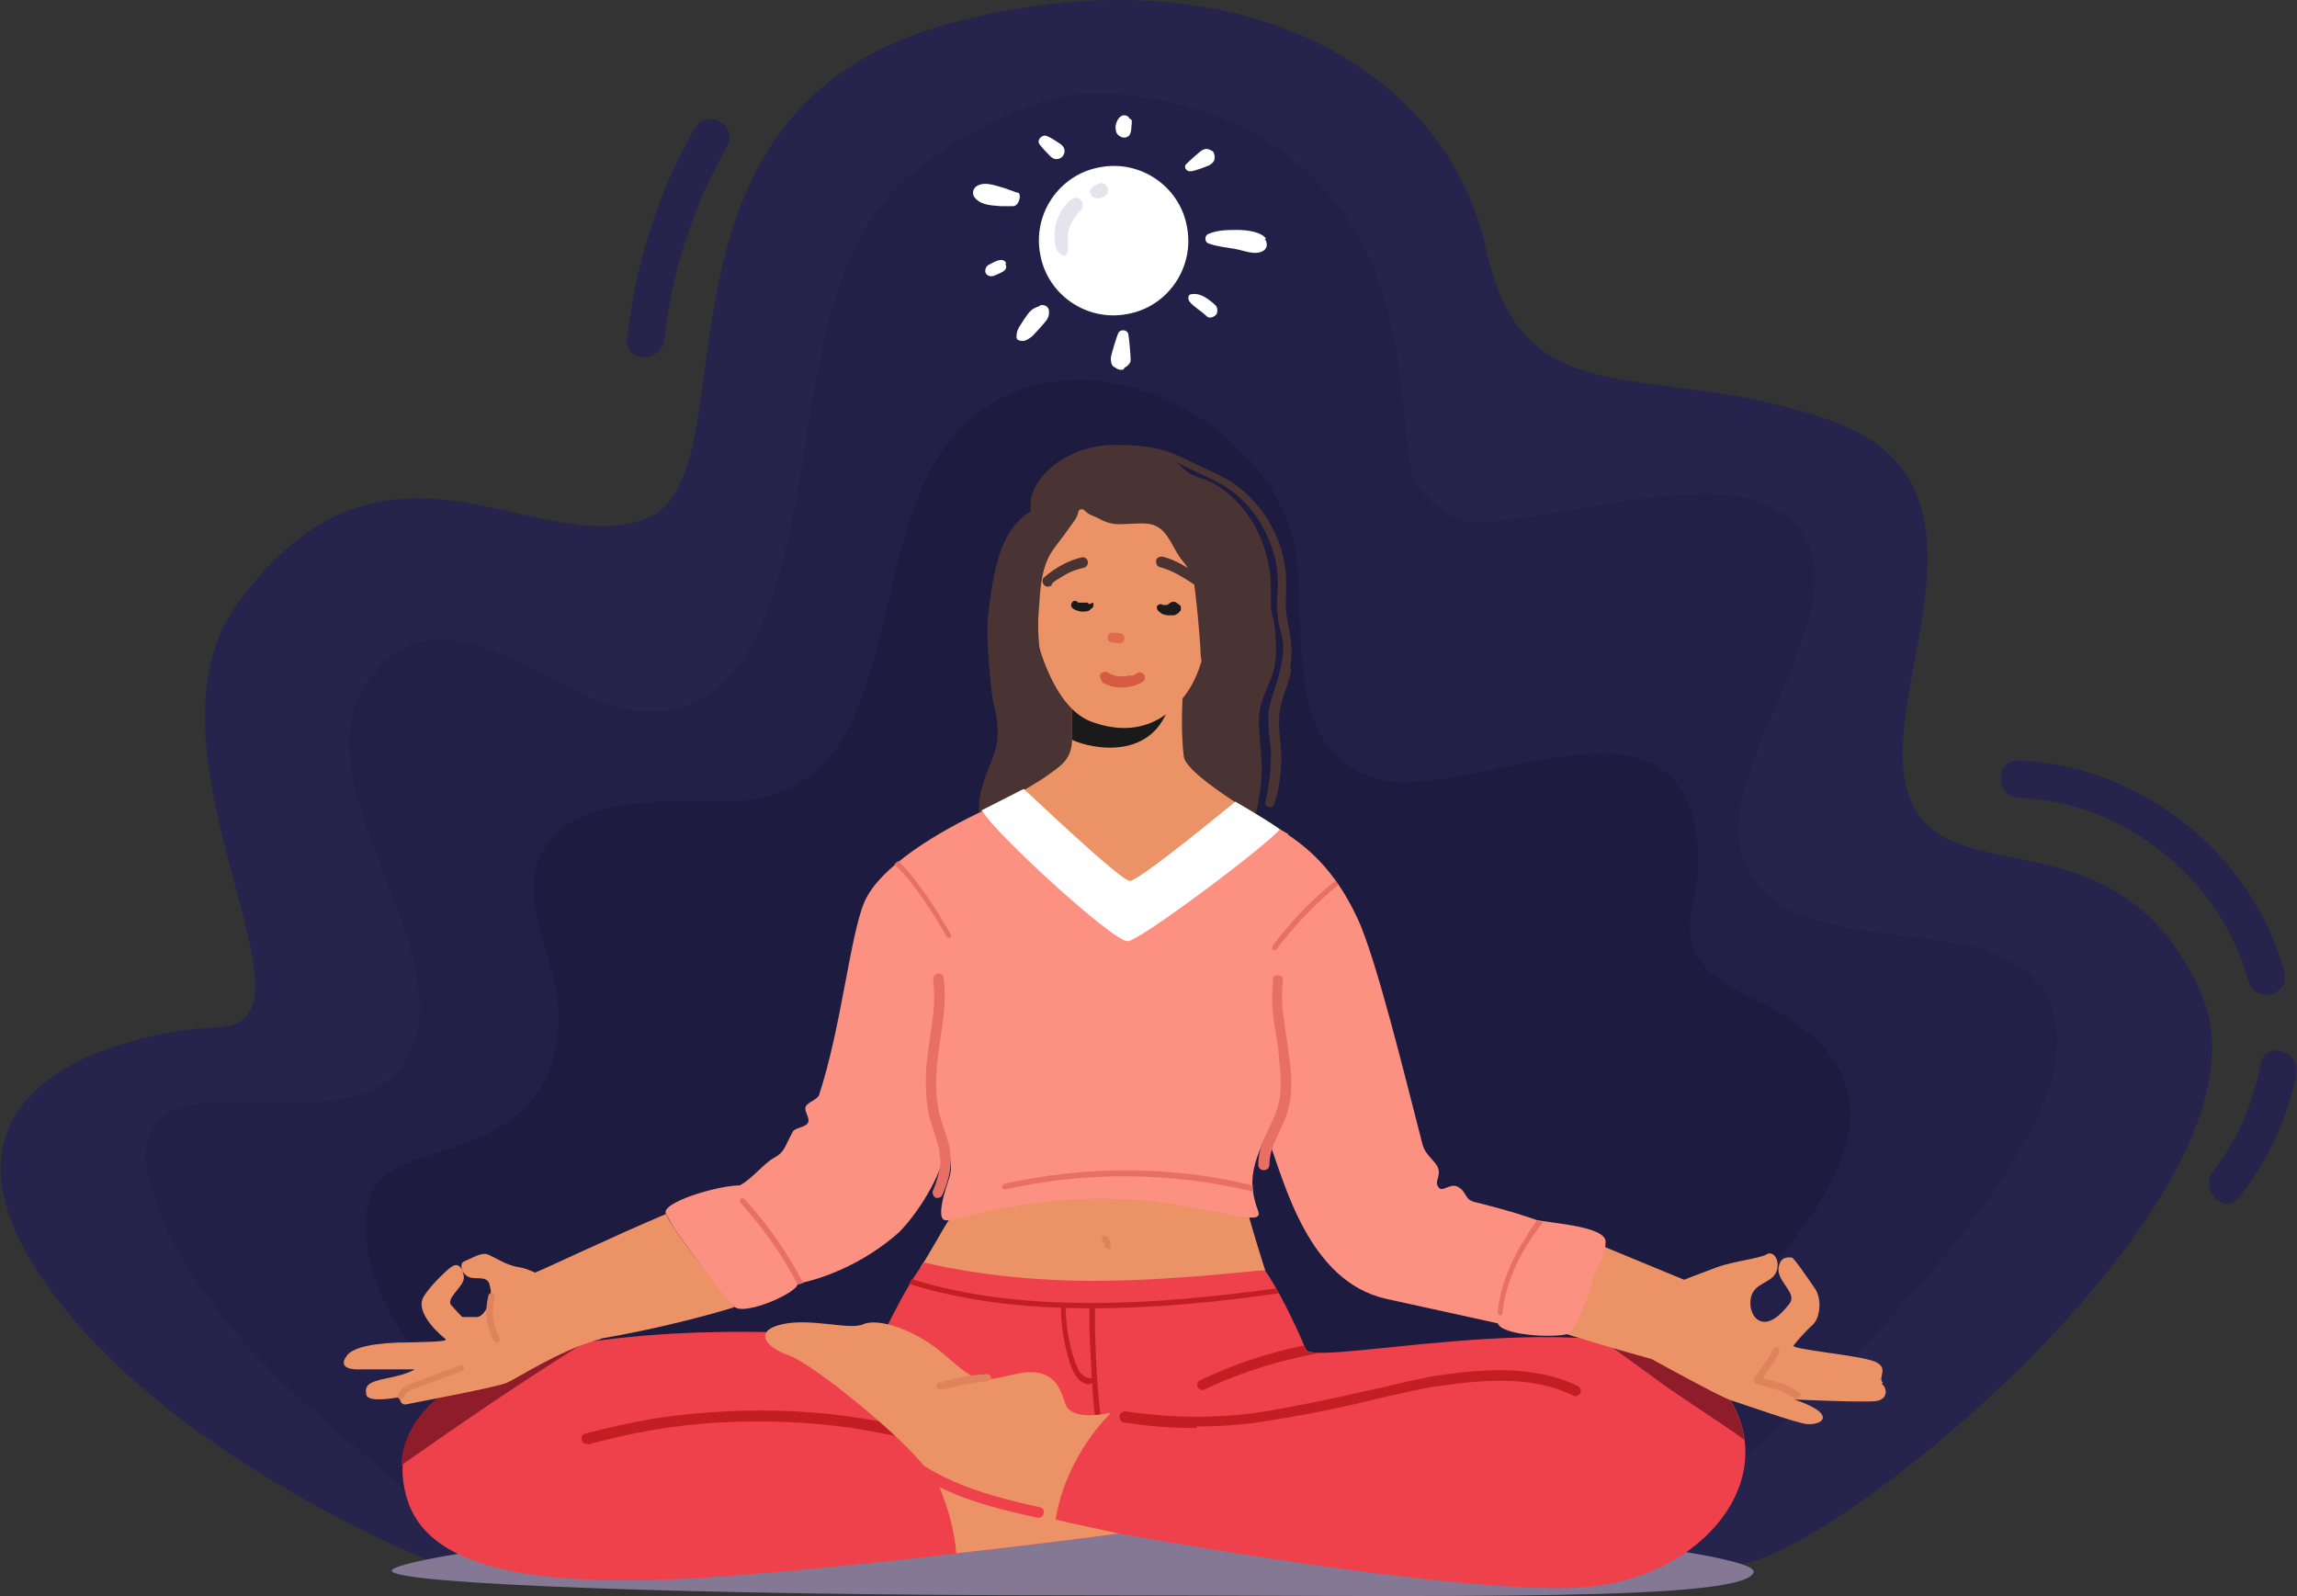 <svg xmlns="http://www.w3.org/2000/svg" id="_1" viewBox="0 0 289.7 201.3"><rect x="0" y="0" width="289.7" height="201.3" fill="#333333" stroke="none"/><g><path d="M54.8,197.1s-34.8-13.6-49.9-36.5c-15.1-22.9,8.8-30.4,22.9-31.1,14-.7-11.3-34.8,2.1-53.3,18.6-25.7,37.6-5.4,51.6-10.8,14-5.4-2.8-51.6,38.5-62.5,36.6-9.7,62.6,6.2,67.4,28.4,4.8,22.2,20.7,13.6,43.7,21.8,23,8.3,5,34.5,9.7,47.4,4.8,12.8,26.5,1.1,36.9,25,10.3,24-43.6,68.7-57.4,71.6-13.8,2.8-165.4,0-165.4,0Z" style="fill:#252350; opacity:.9;"></path><path d="M226.1,83.8c1.5-3.8,3.1-7.9,2.8-12.1-.3-4-3-6.9-6.7-8.3-4.5-1.7-9.6-1.2-14.3-.6-5.6,.7-11.1,1.9-16.7,2.6-4.9,.6-7.3,1.7-12.4-4.1-3.5-3.9,2.6-33.6-22.8-45.6-6.3-3-16.7-5.1-23.4-3.2-6.8,1.9-15,6.4-19.9,11.5-10.7,11.3-10.1,33.7-14.3,47.9-1.5,5.2-3.5,10.9-7.7,14.7-4.4,3.9-10.1,3.8-15.3,1.8-5.6-2.2-10.6-6-16.5-7.4-2.9-.7-5.9-.5-8.5,1-2.1,1.3-3.8,3.2-4.9,5.3-2.1,3.9-1.6,8.6-.6,12.7,1.2,4.7,3.1,9.1,4.8,13.6,2.6,6.8,6.1,17.2-.9,22.7-2.6,2-6.1,2.5-9.3,2.7-3.7,.2-7.5,0-11.2,0-2.8,0-6.4,.2-8.4,2.4-2.7,2.8-1.2,7.7,0,10.8,2.5,7.1,7.3,13.3,12.3,18.7,5.1,5.5,10.9,10.2,16.6,15.1,4.4,3.8,8.8,7.5,13.4,11,24,.4,101.5,1.6,138.7,.9,4.4-3,8.7-6,12.9-9.2,11.4-8.7,21.8-18.6,31-29.7,4-4.8,7.8-9.9,10.8-15.5,2.5-4.6,4.8-10.1,3.5-15.4-2-8.6-12.7-9.3-19.9-10.2-6.9-.9-17.4-2-19.5-10.2-1-3.7,.1-7.7,1.3-11.2,1.5-4.4,3.5-8.5,5.3-12.8Z" style="fill:#212048; opacity:.8;"></path><path d="M61.9,142.8c-1.9,1-4,1.7-6,2.3-2,.7-4.2,1.3-6,2.3-1.7,.9-2.9,2.3-3.4,4.1-.6,2.2-.5,4.7,0,6.9,1,4.8,3.6,9.1,6.6,13,3.2,4.1,6.9,7.9,10.7,11.4,3.6,3.4,7.4,6.8,11.1,10,1.8,1.6,3.7,3.1,5.5,4.6,26.9,.4,66.8,.9,98.9,.8,1.5-.9,2.9-1.8,4.4-2.7,9.6-6.1,18.5-13.2,26.6-21.1,4.1-4,7.9-8.1,11.5-12.5,3.5-4.2,7-8.5,9.4-13.4,1.7-3.5,2.9-7.6,1.7-11.4-1.2-4.1-4.6-7-8.1-9.2-3.6-2.2-8.5-3.6-10.8-7.4-1.4-2.3-.8-4.9-.3-7.4,1.3-6.2,.5-15-6.6-17.3-3.2-1.1-6.7-.8-10-.4-3.7,.5-7.4,1.4-11.1,2.1-3.2,.6-6.6,1.3-9.9,1.1-3.6-.2-6.8-2-8.9-4.9-2.1-3.1-2.7-7-3-10.6-.3-4-.2-8-.6-12-.4-4-1.8-7.5-4.1-10.7-2.6-3.6-6-6.6-9.8-8.7-7.5-4.2-17.1-5.5-24.7-.8-6.5,4-9.4,11-11.3,18.1-1.9,6.9-2.9,14.2-5.8,20.9-1.2,2.8-2.9,5.6-5.3,7.6-2.6,2.1-5.7,3.2-9,3.5-2,.2-4,0-6,0-2.3,0-4.5,0-6.8,.3-4.1,.4-8.8,1.4-11.5,4.7-3.5,4.4-1.6,10-.2,14.8,.7,2.4,1.4,4.9,1.3,7.4,0,2.3-.3,4.6-1.1,6.8-1.4,3.6-4.1,6.1-7.5,7.8Z" style="fill:#1d1c40;"></path><g><g><path d="M149.7,28.6c1,5.1-2.4,10.1-7.5,11-5.1,1-10.1-2.4-11-7.5-1-5.1,2.4-10.1,7.5-11,5.1-1,10.1,2.4,11,7.5Z" style="fill:#fff;"></path><path d="M135.2,25.1c-1.3,1-2.1,2.6-2.2,4.3,0,.7,0,1.7,.4,2.3,.2,.2,.8,.8,1.1,.4,.2-.3,.2-.7,.2-1.1,0-.6,0-1.1,0-1.7,.3-1.1,.8-2,1.6-2.8,.8-.8-.3-2.1-1.2-1.3Z" style="fill:#e5e3ed;"></path><path d="M138.6,23.2c-.3,0-.7,.3-.9,.5-.3,.3-.3,.7,0,1,.2,.2,.4,.3,.7,.3,.2,0,.4,0,.6-.1,.2,0,.4-.2,.6-.4,.1-.2,.2-.5,.1-.7-.1-.5-.5-.8-1-.7Z" style="fill:#e5e3ed;"></path></g><path d="M152.8,19h0c-.3-.2-.7-.3-1.1-.1-.4,.2-1.8,1.5-2.1,1.8-.4,.4,.1,1,.6,.9,.4,0,2-.6,2.4-.8,.3-.2,.6-.5,.6-.9h0c0-.4-.1-.8-.4-.9Z" style="fill:#fff;"></path><path d="M141.8,46.4h0c.4-.2,.8-.6,.8-1,0-.6-.2-2.8-.3-3.3-.2-.6-1.1-.6-1.3,0-.2,.5-.8,2.4-.9,3,0,.4,0,.9,.4,1.2h.1c.3,.3,.7,.4,1.1,.3Z" style="fill:#fff;"></path><path d="M159.7,30.1c-.7-.9-2.5-1.1-3.6-1.1-1.3,0-2.5,0-3.7,.5-.5,.2-.5,1,0,1.2,1.1,.4,2.3,.5,3.4,.7,1.1,.2,2.4,.8,3.4,.3,.7-.3,.7-1.1,.3-1.6Z" style="fill:#fff;"></path><path d="M153.4,38.6c-.4-.4-.9-.8-1.4-1.1-.5-.3-1.1-.5-1.7-.4-.5,0-.5,.6-.3,.9,.3,.4,.7,.7,1.1,1,.4,.3,.8,.6,1.1,.9,.2,.2,.6,.2,.9,0,.2-.1,.4-.3,.4-.5,.1-.3,0-.7-.2-.9Z" style="fill:#fff;"></path><path d="M131.1,38.6c-.5,.2-.8,.3-1.1,.6-.4,.3-1.3,1.8-1.5,2.1-.2,.4-.3,.7-.3,1.2,0,.4,.4,.5,.8,.5,.4,0,.8-.3,1.2-.6,0,0,1.8-1.9,1.9-2.2,.2-.3,.2-.6,.2-.9,0-.7-.6-.9-1.1-.8Z" style="fill:#fff;"></path><path d="M126.9,33.2c-.4-.9-1.6-.1-2.2,.2-.4,.2-.5,.7-.4,1,.2,.4,.6,.5,1,.4,.6-.3,2-.6,1.5-1.5Z" style="fill:#fff;"></path><path d="M128.3,24.3c-.6-.2-1.1-.4-1.7-.6-1.1-.3-2.3-.8-3.3-.3-.6,.3-.8,1.1-.3,1.6,.8,.9,2.1,.9,3.2,1,.5,0,1.1,0,1.6,0,.7,0,1.1-1.5,.6-1.7Z" style="fill:#fff;"></path><path d="M133.8,18.2c-.3-.2-1.6-1.1-2-1.1-.4,0-.9,.4-.8,.9,0,.2,1.4,1.7,1.7,1.9,.4,.3,1.1,.2,1.4-.3,.3-.5,.2-1-.3-1.4Z" style="fill:#fff;"></path><path d="M142.4,14.9s0,0,0,0h0s0,0,0,0c0-.1-.1-.2-.3-.3,0,0,0,0,0,0-.8-.3-1.3,.6-1.4,1.3,0,.4,0,.8,.3,1.1,.4,.4,1,.5,1.4,.1,.3-.3,.3-1.2,.3-1.2h0s.1-.6,0-.8Z" style="fill:#fff;"></path></g><path d="M288.1,122.6c-4-14.9-18.1-26.1-33.5-26.7-3-.1-3,4.6,0,4.7,13.4,.5,25.5,10.3,29,23.2,.8,2.9,5.3,1.7,4.5-1.2Z" style="fill:#252350; opacity:.9;"></path><path d="M285.1,134.2c-.9,4.9-2.9,9.6-6,13.5-1.8,2.3,1.5,5.7,3.3,3.3,3.6-4.6,6.1-9.8,7.2-15.6,.5-2.9-4-4.2-4.5-1.2Z" style="fill:#252350; opacity:.9;"></path><path d="M87.6,16.2c-4.7,8.2-7.5,17.2-8.5,26.6-.3,3,4.4,3,4.7,0,.9-8.5,3.6-16.8,7.9-24.3,1.5-2.6-2.5-5-4-2.4Z" style="fill:#252350; opacity:.9;"></path></g><g><path d="M221.2,198.1c0,4-38.4,3.1-85.9,3.1s-85.9-1.4-85.9-3.1,39-7.4,86.4-7.4,85.3,5.3,85.3,7.4Z" style="fill:#847895;"></path><g><path d="M162.7,84.3c.4-2,.1-3.9-.3-5.9-.2-1-.3-2-.2-3,0-.9,0-1.7,0-2.6-.1-1.6-.4-3.1-1-4.6-1.1-2.9-3.1-5.5-5.7-7.3-1.7-1.1-3.6-1.8-5.4-2.7-1.5-.7-3.5-2.1-9.3-2.1-2.2,0-4.5,.5-6.4,1.6-2,1.1-4,3-4.4,5.4,0,.5,0,.9,0,1.4-3.7,2.2-4.7,7-5.4,13.3-.3,2.4,.4,9.7,.7,10.9,1.5,5.8-.5,6.7-1.6,11.2-.9,4.1,1,7.8,2.4,9.6,3.1,4,10.4,6.8,15.2,7,12.6,.6,16.6-8.8,17.7-17.3,.5-4-.7-7.5,0-10.2,.7-2.6,1.7-3.4,1.9-6.1,.1-1.4,0-2.9-.2-4.3-.1-.7-.4-1.4-.4-2.1,0-.7,0-1.4,0-2.1,0-5.1-2.3-10.3-6.7-13.1-.5-.3-1-.6-1.6-.8-.6-.2-1.2-.4-1.8-.7-.5-.3-.9-.7-1.4-1.1-.2-.2-.5-.4-.7-.5,.5,.2,1,.5,1.5,.7,1.6,.8,3.3,1.5,4.8,2.4,2.5,1.5,4.5,4,5.6,6.7,.6,1.4,1,2.8,1.1,4.3,.2,1.7-.2,3.5,0,5.2,.1,1,.4,1.9,.6,2.8,.2,.9,.2,1.9,0,2.8-.2,1.8-.9,3.5-1.4,5.3-.3,1-.4,2-.3,3.1,0,1.1,.2,2.2,.3,3.2,0,2.2-.2,4.3-.7,6.4-.2,.7,.9,1,1.1,.3,.6-1.8,.9-3.9,.9-5.8,0-2-.5-4-.2-5.9,.3-1.9,1.2-3.6,1.5-5.4Z" style="fill:#4a3333;"></path><g><path d="M162.5,105.2s-15.5,24.8-21.4,24.8c-1.3,0-17.5-27.4-17.5-27.4,0,0,6-3,8.5-4.8,1.5-1.1,3-1.9,3.1-4.3v-4.6c.2-2.5,.3-4.8,.3-4.8l2.5,3.7,.2,.3,.7-.4,10.8-6.3s-1.1,8.4-.4,14c.3,2.7,13.2,9.8,13.2,9.8Z" style="fill:#eb9367;"></path><path d="M147.8,87.6c-1.6,8.6-10.1,6.9-12.6,5.7v-4.4l2.8-1h.9l8.9-.3Z" style="fill:#1a1a1a;"></path><g><g><path d="M131.5,70.2c.3-1,1.1-2.6,1.9-3.4,1.3-1.3,1-3.3,3.1-4.9,1.3-1,5.2-.1,6.9,0,1.7,.1,3,2.1,4.6,2.7,1.1,.4,1.5,2.1,2.5,2.8,1.1,.8,.8,2.3,1.5,3.5,.6,1.1,1.5,1.7,1.5,1.9-.1,2.5-.4,4.1-1,6.6-.5,2.6-1.2,5.6-2.7,7.8-2.3,3.4-6.3,6-12.2,3.8-5.8-2.2-7.9-13.9-7.9-16.6,0-.6,0-1.1,0-1.7,1-.6,1.5-1.2,1.9-2.5Z" style="fill:#eb9367;"></path><path d="M153.4,72.7s2.1-1.1,3,1.2c.9,2.3-2.3,7.6-4.6,7.6-2.2,0,1.7-8.8,1.7-8.8Z" style="fill:#eb9367;"></path><g style="opacity:.7;"><path d="M139.7,80.3c0-.3,.4-.6,.7-.5,.3,0,.6,0,.9,.1,.3,0,.6,.3,.5,.7,0,.3-.4,.6-.7,.5-.3,0-.6,0-.9-.1-.3,0-.6-.3-.5-.7Z" style="fill:#d75b43;"></path></g><path d="M153.7,75.4c.4,0,.8,1.1,.8,1.5,0,.4-1.1,1.5-1.1,1.5,0,0,0-3.1,.4-3.1Z" style="fill:#e08257;"></path><path d="M129.9,72.8s-1.9-1.1-2.8,1.2c-.9,2.3,1.9,7.3,3.8,7.4,2.2,0-1.1-8.6-1.1-8.6Z" style="fill:#eb9367;"></path><g style="opacity:.7;"><path d="M129.6,75.5c-.4,0-.8,1.2-.8,1.5s1.2,1.5,1.2,1.5c0,0,0-3.1-.4-3.1Z" style="fill:#e08257;"></path></g><path d="M146.2,71.5c1.6,.4,3,1.3,4.4,2.2,.3,.2,.8,0,.9-.2,.2-.3,0-.7-.2-.9-1.5-1-3-2-4.7-2.4-.4,0-.7,.1-.8,.5,0,.3,.1,.8,.5,.8h0Z" style="fill:#4a3333;"></path><path d="M132.6,73.7c.3-.3,.5-.5,.9-.7,.3-.2,.7-.4,1-.6,.7-.4,1.4-.6,2.2-.8,.3,0,.6-.5,.5-.8-.1-.4-.5-.6-.8-.5-1.7,.4-3.3,1.3-4.7,2.5-.3,.2-.3,.7,0,1,.3,.3,.7,.2,1,0h0Z" style="fill:#4a3333;"></path><g><path d="M136.3,76.2h0Z" style="fill:#1a1a1a;"></path><path d="M137.3,76.2s0-.2,0,0c0-.1-.1-.2-.2-.2-.1,0-.2,0-.3,0,0,0,0,0,0,0,0,0,0,0,0,0,0,0,0,0,0,0,0,0-.1,0-.2,0,0,0,0,0-.1,0h0s0,0,0,0h0s0,0,0,0c0,0,0,0,0,0,0,0,0,0,0,0,0,0,0,0,0,0,0,0,0,0,0,0,0,0,0,0-.1,0,0,0,0,0,0,0,0,0,0,0,0,0h0s0,0,0,0c0,0,0,0,0,0,0,0,0,0-.1,0,0,0,0,0,0,0h0s0,0,0,0c0,0-.1,0-.2,0h0s0,0-.1,0h0c-.3-.3-.6-.3-.8,0-.2,.3-.1,.6,.2,.8,.5,.3,1.1,.4,1.6,.3,.3,0,.5-.2,.7-.4,.1,0,.2-.2,.2-.3,0,0,0-.2,0-.3,0,0,0,0,0-.1Z" style="fill:#1a1a1a;"></path><path d="M136,76.3h0Z" style="fill:#1a1a1a;"></path></g><path d="M148.5,76.1c-.2-.2-.4-.2-.6-.2-.1,0-.3,.1-.4,.2,0,0-.2,.1-.3,.2h0s0,0-.1,0c0,0,0,0-.1,0,0,0,0,0,0,0,0,0-.1,0-.2,0h0s0,0-.1,0c0,0,0,0,0,0h0s0,0,0,0c0,0-.2-.1-.3-.1-.2,0-.5,.1-.5,.4,0,.3,.2,.5,.5,.7,.2,.2,.5,.2,.8,.3,.3,0,.5,0,.8,0,.3,0,.7-.3,.9-.6,.1-.2,0-.5,0-.6Z" style="fill:#1a1a1a;"></path></g><path d="M138.9,86c1.6,1,3.7,.9,5.2,0,.3-.2,.4-.6,.2-.9-.2-.3-.6-.4-.9-.2-.2,.1-.3,.2-.5,.3,0,0,0,0-.1,0,0,0,0,0,0,0,0,0-.2,0-.3,0-.2,0-.4,0-.5,.1,0,0,0,0,0,0,0,0,0,0-.1,0,0,0-.2,0-.3,0-.4,0-.6,0-1-.1-.4-.1-.6-.2-.9-.4-.3-.2-.7,0-.9,.2-.2,.3,0,.7,.2,.9h0Z" style="fill:#d75b43;"></path></g></g><path d="M150.2,60.6c-3-2-7-3.3-10.6-2.7-4.4,.7-7,5-9.5,8.1-1.2,1.5-.2,3.7-1.2,5.4-.9,1.6-2.1,1-2.4,2.8-.4,3.2-.6,8.4,2.1,10.3,.3,.2,.8,2.3,1.5,2.4,2.9,.4,.4-3.6,.9-9.8,.2-1.9,.1-4.1,1.1-6.5,.5-1.2,1.7-2.5,2.6-3.8,.5-.8,1.1-1.3,1.3-2.2,0-.4,.6-.5,.8-.2,.5,.5,.9,.6,1.6,.9,.9,.5,1.8,.9,3.2,.8,1.1,0,3.1-.3,4.1,.2,1.8,.8,2.2,3,3.5,4.5,.6,.7,1,1.5,1.3,2.4,.3,.9,.9,8.1,.9,8.6,0,1.6,.4,3.4,1.5,4.6,.5,.6,1.3,1.2,2.1,1,.7-.2,1.1-1,1.4-1.7,.9-1.6,1.5-3.4,1.8-5.3,1.1-7.3-1.7-15.7-8-19.9Z" style="fill:#4a3333;"></path></g><g><path d="M121.7,148.5s-.6,2.9-1.8,5c-1.3,2-2.7,4.7-3.8,6.3-1.1,1.7,15,8,27.3,5.8s16.2-5.3,16.2-5.3c0,0-1.8-5.5-3.2-11s-34.6-.8-34.6-.8Z" style="fill:#eb9367;"></path><path d="M139.7,157.5c-.2,0-.4-.1-.4-.3,0-.3-.1-.5-.3-.7-.1-.2,0-.5,.1-.6,.2-.1,.5,0,.6,.1,.2,.3,.4,.7,.4,1.1,0,.2-.1,.4-.3,.5,0,0,0,0,0,0Z" style="fill:#de835c;"></path><path d="M116.5,159.2s7.5,2,18.5,2.3c11,.3,23.3-1.3,24.5-1.3,1.4,1.8,3.8,6.6,5.2,10,1,2.5,42.5-7.6,52.3,4.6,8.6,10.7-1.6,24.3-17.5,25.4-15.9,1-58.4-6.8-58.4-6.8,0,0-26.5,3.6-48.4,5.3-22,1.7-37.9,.2-41.2-9.2s4.5-17.6,23-20.3c18.4-2.6,36.6-.3,36.6-.3,0,0,3.2-6.9,5.5-9.7Z" style="fill:#ee414c;"></path><path d="M204.4,170.7c2.1,1.5,4.1,3,6.2,4.5,2.2,1.5,4.5,3,6.7,4.5,.9,.6,1.8,1.2,2.7,1.9-.3-2.3-1.3-4.6-3-6.8-2.9-3.6-8.6-5.3-15.2-5.9,.9,.6,1.8,1.2,2.6,1.8Z" style="fill:#8e1c2a;"></path><path d="M59.7,178.5c2.9-2,5.8-3.9,8.7-5.8,1.9-1.2,3.7-2.4,5.6-3.5-15.1,2.2-23.1,8.3-23.4,15.6,3-2.1,6-4.2,9.1-6.3Z" style="fill:#8e1c2a;"></path><path d="M150.9,180.1c-3,0-6-.2-9.1-.7-.4,0-.6-.4-.6-.8,0-.4,.4-.6,.8-.6,6.1,.9,12,.9,17.6,0,6.4-1.1,11.4-2.3,15.1-3.1,2.4-.6,4.3-1,5.8-1.3,5.9-.9,12.7-1.6,18.5,1.2,.3,.2,.5,.6,.3,.9-.2,.3-.6,.5-.9,.3-5.5-2.7-12-1.9-17.7-1.1-1.4,.2-3.3,.7-5.7,1.2-3.7,.9-8.7,2.1-15.2,3.1-2.9,.5-5.9,.7-8.9,.7Z" style="fill:#c31e21;"></path><path d="M74.1,182.2c5.4-1.5,11-2.5,16.6-2.8,5.6-.3,11.2-.1,16.8,.7,3.1,.5,6.2,1.1,9.3,1.9,.8,.2,1.2-1.1,.4-1.3-5.5-1.5-11.2-2.4-16.9-2.7-5.7-.3-11.4,0-17.1,.8-3.2,.5-6.3,1.2-9.4,2-.8,.2-.5,1.5,.4,1.3h0Z" style="fill:#c31e21;"></path><path d="M152,175.2c4.6-2.2,9.6-3.7,14.6-4.6-1.2,0-1.9-.1-2-.4,0-.2-.1-.4-.2-.5-4.5,.9-8.9,2.4-13.1,4.4-.3,.2-.4,.6-.2,.9,.2,.3,.6,.4,.9,.2Z" style="fill:#c31e21;"></path><path d="M116.9,184.2s3.3,5.8,3.7,11.7c11.7-1.3,20.5-2.5,20.5-2.5,0,0-10.9-2.3-15.1-3.5-4.1-1.2-9.1-5.7-9.1-5.7Z" style="fill:#eb9367;"></path><path d="M115,161.3c-.1,.2-.2,.4-.4,.6,7.3,2.3,15.1,3.1,23.1,3.1s16.1-.8,23.6-1.9c-.1-.2-.2-.4-.4-.6-14.8,2-31.5,3.3-46-1.2Z" style="fill:#c31e21;"></path><path d="M137.5,174.6c-.6,0-1.2-.3-1.6-.8-.4-.5-.7-1.1-.9-1.7-.8-2.4-1.2-4.9-1.2-7.5,0-.2,.2-.3,.3-.3,.2,0,.3,.2,.3,.3,0,2.5,.4,4.9,1.2,7.2,.2,.5,.4,1,.7,1.4,.3,.3,.7,.6,1.2,.6,.2,0,.4,.1,.4,.3,0,.2-.1,.4-.3,.4,0,0-.1,0-.2,0Z" style="fill:#c31e21;"></path><path d="M138.5,179.7c-.2,0-.3-.1-.3-.3-.5-3.7-.6-7.8-.8-11.7,0-1,0-2,0-2.9,0-.2,.1-.3,.3-.4,.2,0,.3,.1,.4,.3,0,.9,0,1.9,0,2.9,.1,3.9,.3,8,.8,11.6,0,.2-.1,.4-.3,.4,0,0,0,0,0,0Z" style="fill:#c31e21;"></path><path d="M140,178.3s-5.7,5.4-6.9,13.6c0,0-13.2-2.6-16.4-6.8s-14.3-13.2-17.3-14.2c-2.9-1-4.4-3.1-.7-3.9,3.7-.8,8.5,.8,10.2,0,1.8-.8,6.6,.6,10.5,4.1,4,3.5,4.2,3.2,8.6,2.2,4.4-1,5.6,1.2,6.3,3.6,.7,2.5,5.6,1.3,5.6,1.3Z" style="fill:#eb9367;"></path><path d="M118.5,175.2c-.2,0-.3-.1-.4-.3,0-.2,0-.5,.3-.5,2-.6,4-1,6.1-1.1,.2,0,.4,.1,.5,.4,0,.2-.1,.4-.4,.5-2,.2-4,.6-5.9,1.1,0,0,0,0-.1,0Z" style="fill:#de835c;"></path><path d="M115,185.5c4.7,3.3,10.3,4.7,15.8,5.9,.9,.2,1.2-1.1,.4-1.3-5.4-1.2-10.9-2.6-15.5-5.8-.7-.5-1.4,.7-.7,1.2h0Z" style="fill:#ee414c;"></path></g><g><g><path d="M92.6,164.8c-2.2-2.6-7.8-9.7-8.6-11.7-6.6,2.8-14.6,6.6-16.5,7.4-.7-.3-1.4-.6-2.1-.7-1.5-.2-2.9-1.2-3.9-1.6-.8-.3-2,.5-3,.9-.3,.1-.4,.6-.2,1.1-.3-.6-.7-.9-1.4-.4-.5,.3-3.1,2.8-3.6,4-.8,2,2.4,4.7,2.8,5,.4,.3,0,.4-4.4,.5-4.4,0-7.1,.6-7.9,1.6-.8,1-.7,1.9,1.8,1.8,2.5,0,6.7,0,6.7,0,0,0-.8,.6-3.4,1.1s-2.9,1-2.7,2.1c.2,1.1,4.2,.3,4.2,.3,0,0,0,1.1,.9,.9,.9-.2,11.2-2.1,12.6-2.7,1.4-.6,6.5-4,11.4-5.4,.2,0,.4-.1,.6-.2,1.2-.2,9.1-1.6,16.6-3.9Zm-32.5,1.3c-1.1,0-1.8,0-1.8,0,0,0-.6-.6-1.4-1.5-.7-.9,1.7-2.4,1.6-3.5,0-.3-.1-.6-.2-.9,.2,.5,.7,1,1.6,1,1.6,0,1.8,.2,2,1.6,.1,1.1-.7,3.3-1.8,3.3Z" style="fill:#eb9367;"></path><path d="M50.5,176.5s0,0,0,0c-.2,0-.4-.3-.3-.5,.2-1,1.4-1.4,1.9-1.6l5.9-2.2c.2,0,.5,0,.5,.2,0,.2,0,.5-.2,.5l-5.9,2.2c-.6,.2-1.3,.5-1.4,1,0,.2-.2,.3-.4,.3Z" style="fill:#de835c;"></path><path d="M62.7,169.3c-.1,0-.3,0-.4-.2-1-1.7-1.2-3.8-.7-5.7,0-.2,.3-.4,.5-.3,.2,0,.4,.3,.3,.5-.5,1.7-.2,3.6,.6,5.1,.1,.2,0,.5-.2,.6,0,0-.1,0-.2,0Z" style="fill:#de835c;"></path></g><g><path d="M237.5,174.4c-.8-.6,.9-1.9-1.1-2.7s-10.5-1.5-10.2-2c.3-.4,1.4-1.7,2.4-2.6,1-.9,1.2-3.3,.3-4.6-.9-1.3-2.6-3.8-2.9-3.9-.3,0-1.5-.3-1.7,1.4-.1,1.7,2.4,3.1,1.4,4.4-1,1.3-2.4,2.7-3.7,2.2s-1.6-2.7-.8-3.8c.8-1.1,2.5-1.2,2.9-2.6s-.5-2.5-1.3-2-4.3,.9-6.2,1.6c-1,.4-2.7,1-4.2,1.6l-10.4-4.3c-2-.5-3.9,9-4.3,11.2,5.5,1.7,10.6,3.1,10.6,3.1h0c3.1,1.7,8.8,4.8,10,5.2,1.6,.5,8.3,2.9,9.6,3,1.2,.1,2.5-.4,1.8-1.3-.6-.9-3.4-1.8-3.4-1.8,0,0,8.8,.4,10.3,.2s1.5-1.6,.7-2.2Z" style="fill:#eb9367;"></path><path d="M226.6,176.4c0,0-.1,0-.2,0-1.5-.9-2.1-1.1-3.2-1.4-.5-.1-1-.3-1.7-.5-.1,0-.2-.1-.3-.2,0-.1,0-.2,0-.4,.4-.6,.7-1.1,1.1-1.6,.4-.6,.9-1.2,1.3-2.1,.1-.2,.4-.3,.6-.2,.2,.1,.3,.4,.2,.6-.5,1-1,1.6-1.4,2.2-.3,.3-.5,.7-.7,1,.4,.1,.8,.3,1.2,.3,1.1,.3,1.8,.5,3.4,1.5,.2,.1,.3,.4,.1,.6,0,.1-.2,.2-.4,.2Z" style="fill:#de835c;"></path></g><path d="M123.8,102.2s5.1-2.6,5.3-2.7c.1,0,12.2,11.6,13.4,11.6s13.3-10,13.3-10c0,0,3.5,2,5.5,3.4,2.1,1.4-12.7,16.6-19.9,16.2-7.2-.4-17.6-18.5-17.6-18.5Z" style="fill:#fff;"></path><g><path d="M194,153.9c-.2,0-.3-.1-1.9-.6-1.1-.4-4.8-1.4-6.1-1.7-1.3-.3-1-1.3-2.1-1.9-1-.6-2,.8-2.5,0-.5-.7,.3-1.3,0-2.3-.3-1-1.6-1.6-2-3.1-2-7.7-5.8-23.4-8.2-28.5-2.9-6.2-6.4-9.1-9.8-11.2-1.6,2-17.8,14.2-19.2,14.1-1.9,0-16.8-13.7-18.3-16.4-4.9,2.3-12.9,6.8-14.9,11.5-1.8,4.3-2.9,15.8-5.7,24.3-.2,.6-1.5,.9-1.7,1.5-.2,.6,.6,1.4,.3,2-.3,.6-1.6,.6-1.9,1.1-1.1,2-1,2.6-2.5,3.4-1.1,.6-2.8,2.7-4.2,3.4-2.8,0-10.1,2.2-9.3,3.6q.8,1.5,1.3,2.2c2.3,3.3,6,8.3,7.3,9.5,1.3,1.2,8.1-1.8,8-2.9,7.8-1.6,12.9-6.6,12.9-6.6,2.8-2.9,5.7-8,5.8-11,1.2,3.4,.5,3.6-.3,6.6-.8,3.3,.2,3,.6,3,.7,0,10.6-3.1,21.3-2.7,10.6,.3,18.6,3.9,17.8,1.6-1.4-3.8-.8-5.9,1.5-10.7,2.3-4.8-.1,2-.1,2,1.9,5,4.9,17.5,14.7,19.7,4.1,.9,7.7,1.7,14.1,3.1,.5,1.5,7,1.9,9,1.3,.9-.9,2.4-4.4,3-6.8,.4-1.5,1.6-2.9,1.6-4.8s-6.5-2.3-8.5-2.7Z" style="fill:#fc9081;"></path><path d="M160.6,123.4c-.2,1.6-.2,3.3,0,4.9,.2,1.7,.6,3.3,.7,5,.2,1.9,.4,3.8,0,5.7-.3,1.3-.8,2.4-1.4,3.6-.7,1.4-1.2,2.7-1.2,4.3,0,.9,1.4,.9,1.4,0,0-2.6,1.8-4.6,2.4-7.1,.5-1.9,.4-3.8,.2-5.7-.2-1.7-.5-3.4-.7-5.1-.3-1.7-.4-3.5-.2-5.2,0-.4,0-.7-.5-.8-.3,0-.8,.1-.8,.5h0Z" style="fill:#e86f64;"></path><path d="M117.7,123.8c.5,3.7-.7,7.5-.9,11.2-.1,2.1,0,4.2,.5,6.2,.4,1.3,.9,2.6,1.2,4,0,.4,.1,.8,.1,1.2,0,.2,0,.3,0,.5,0,0,0,.3,0,.1-.2,1.1-.5,2.1-.9,3.1-.2,.3,0,.7,.2,.9,.3,.2,.8,0,.9-.2,.7-1.5,1.2-3.2,1.1-4.9-.1-1.5-.6-2.9-1.1-4.3-1.3-3.9-.6-7.9,0-11.9,.3-2.1,.5-4.2,.2-6.4,0-.4-.5-.6-.8-.5-.4,.1-.5,.5-.5,.8h0Z" style="fill:#e86f64;"></path><path d="M158,150.2c0-.2,0-.5,0-.7-10.3-2.5-21-2.5-31.3-.2-.2,0-.3,.2-.3,.4,0,.2,.2,.3,.4,.3,10.3-2.3,21-2.2,31.3,.3Z" style="fill:#e86f64;"></path><path d="M194,153.9s0,0-.1,0c-.5,.6-.9,1.2-1.3,1.9-2.1,3.2-3.4,6.5-3.7,9.7,0,.2,.1,.4,.3,.4,0,0,0,0,0,0,.2,0,.3-.1,.3-.3,.3-3.1,1.5-6.2,3.6-9.4,.5-.7,1-1.4,1.5-2.1-.2,0-.4,0-.6-.1Z" style="fill:#e86f64;"></path><path d="M93.9,151.2c-.1-.1-.3-.1-.5,0-.1,.1-.1,.3,0,.5,2.8,3.1,5.3,6.6,7.2,10.3h0c.2,0,.5-.1,.7-.2-2-3.8-4.5-7.4-7.4-10.6Z" style="fill:#e86f64;"></path><path d="M119.6,118.3c0,0,.1,0,.2,0,.2,0,.2-.3,.1-.5-1.9-3.2-3.9-6.5-6.6-9.2-.2,.1-.4,.3-.5,.4h0c2.7,2.6,4.7,5.9,6.6,9.1,0,.1,.2,.2,.3,.2Z" style="fill:#e86f64;"></path><path d="M168.5,111c-3,2.4-5.7,5.2-8,8.3-.1,.2,0,.4,0,.5,0,0,.1,0,.2,0,.1,0,.2,0,.3-.1,2.3-3,4.9-5.8,7.8-8.1-.1-.2-.3-.4-.4-.6Z" style="fill:#e86f64;"></path></g></g></g></svg>